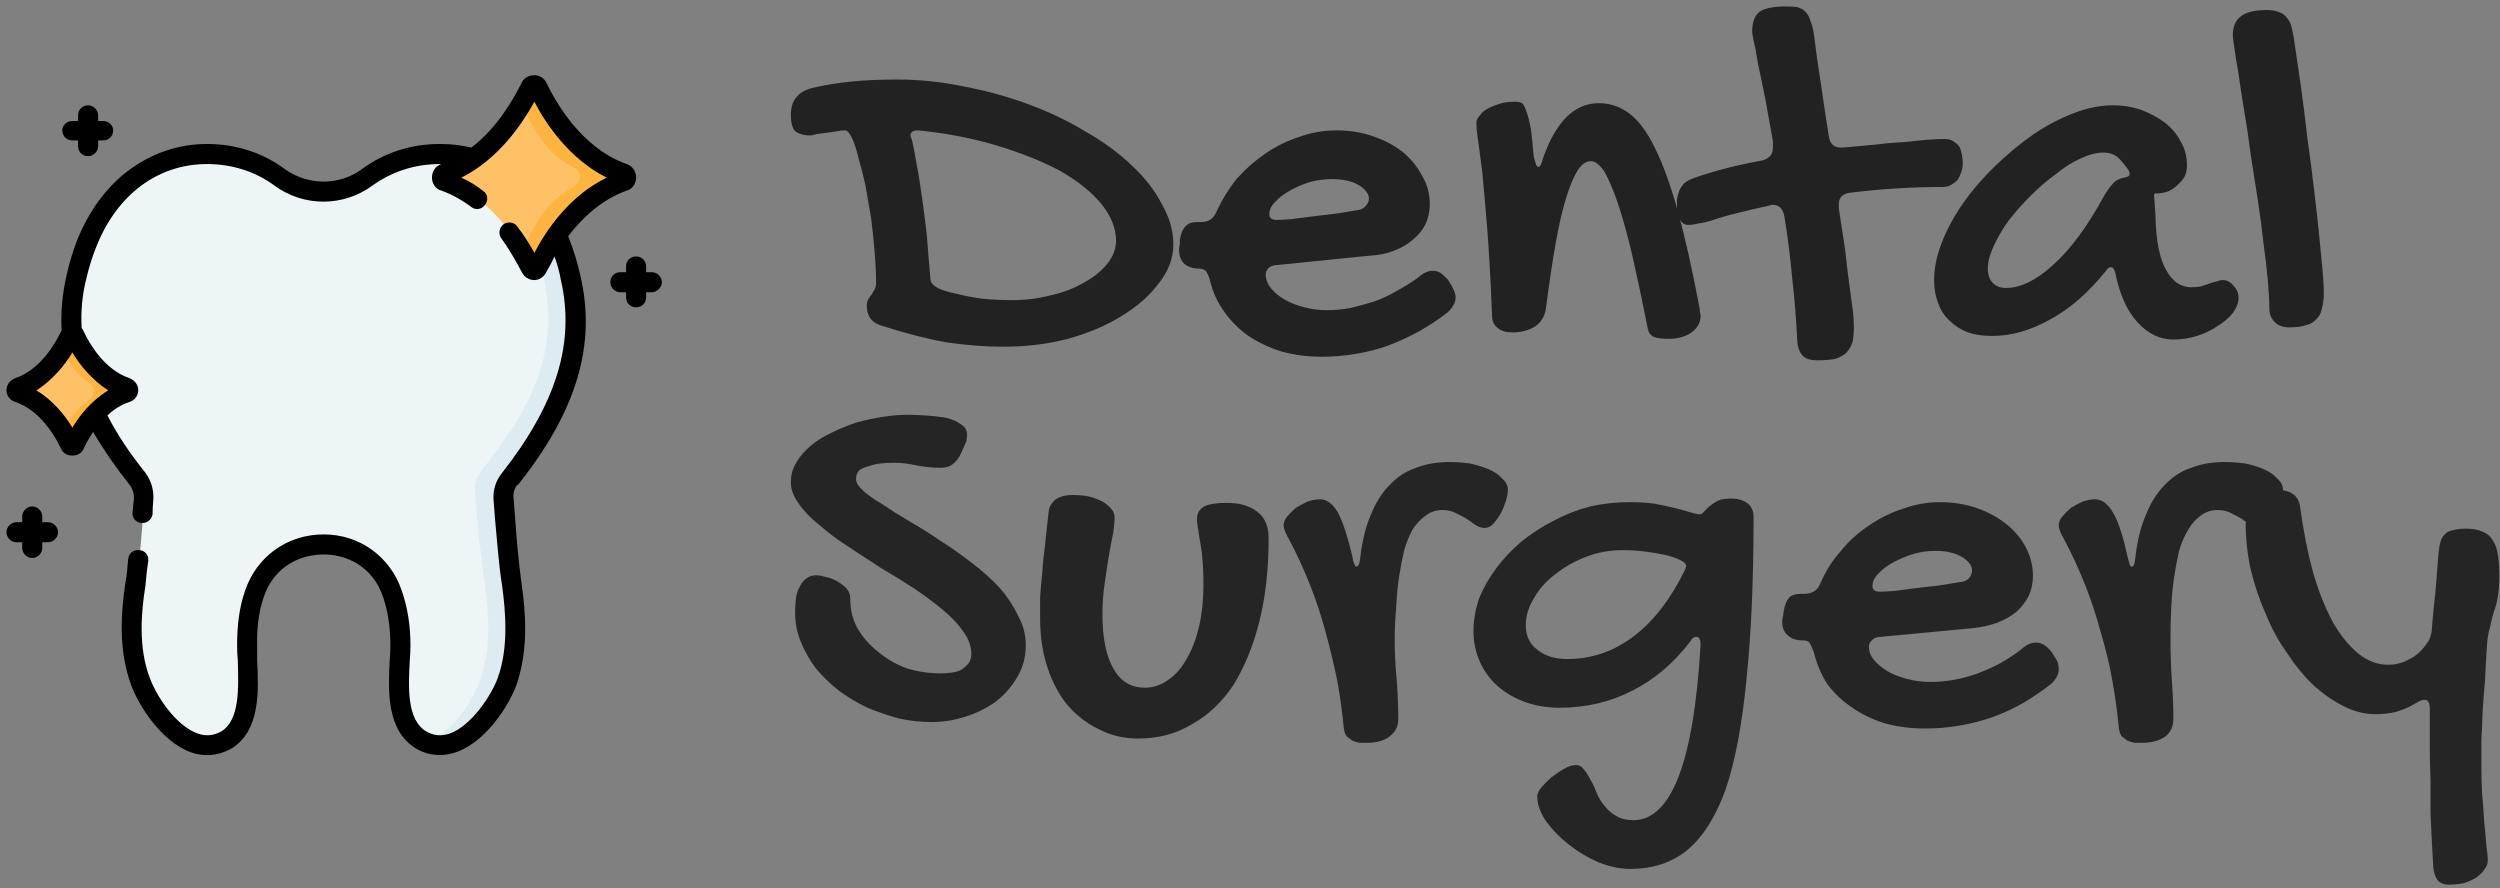 <svg xmlns="http://www.w3.org/2000/svg" width="349" height="124" version="1.2"><rect width="100%" height="100%" fill="#808080" stroke="none"/><style>.s2{fill:#fec165}.s3{fill:#fdb441}.s4{fill:#000}</style><path d="M70.4 69.7c0-1 .3-2 .9-2.8v-.1c6.6-8.2 11-17.4 8.5-28q-.6-2.6-1.5-5.1c-2.9-7-8.9-12.2-16.8-12.2-3.8 0-7.3 1.2-10.1 3.3-3.6 2.6-8.5 2.6-12.1 0-2.9-2.1-6.4-3.3-10.2-3.3-7.9 0-13.9 5.2-16.8 12.2q-.9 2.5-1.5 5.1c-2.5 10.6 1.9 19.8 8.5 28v.1c.7.8 1 1.8.9 2.8-.4 4-.6 8-1.2 11.9-.6 4.4-.8 9.2.7 13.5 1.5 4.1 6.9 11.2 12 8.2 4.1-2.5 2.9-9.3 2.9-13.2 0-2.6.3-5 1-7.1 3.2-9.4 16.2-9.4 19.4 0 .7 2.1 1 4.5 1 7.1 0 3.9-1.2 10.7 2.9 13.2 5.1 3 10.5-4.1 12-8.2 1.6-4.3 1.3-9.1.7-13.5-.6-3.9-.8-7.9-1.2-11.9z" style="fill:#eef5f6"/><path d="M71.6 81.6c.6 4.4.9 9.2-.7 13.5-1.4 3.9-6.4 10.6-11.3 8.5 3.4-1.3 6.3-5.6 7.4-8.5 1.5-4.3 1.3-9.1.7-13.5-.6-3.9-1.1-8.9-1.4-12.9-.1-1 .2-2 .8-2.8v-.1c6.6-8.2 11.2-16.4 8.8-27q-.6-2.6-1.6-5.1c-2.6-6.4-7.8-11.3-14.7-12.1q.9-.1 1.9-.1c7.9 0 13.9 5.2 16.8 12.2q.9 2.5 1.5 5.1c2.5 10.6-1.9 19.8-8.5 28v.1c-.6.8-.9 1.8-.9 2.8.4 4 .6 8 1.2 11.9z" style="fill:#deecf1"/><path d="M74.2 12.2c-1.4 2.8-5.2 9.7-12 12-.5.2-.5.9 0 1.1 6.8 2.4 10.6 9.2 12 12 .2.5.8.5 1 0 1.3-2.8 5.2-9.6 11.9-12 .6-.2.6-.9 0-1.1-6.7-2.3-10.6-9.2-11.9-12-.2-.4-.8-.4-1 0z" class="s2"/><path d="M87.1 25.3c-6.7 2.4-10.6 9.2-11.9 12-.2.5-.8.5-1 0-.3-.6-.7-1.3-1.2-2.2.8-2 1.7-3.9 3-5.6q1.1-1.4 2.6-2.5c.8-.6 2.8-1.3 2.3-2.7-.3-1-1.7-1.3-2.5-1.9q-1.4-1.1-2.5-2.5-1-1.4-1.8-2.8c-.1-.4-1.3-2.3-1.1-2.6.5-.9.9-1.7 1.2-2.3.2-.4.8-.4 1 0 1.3 2.8 5.2 9.7 11.9 12 .6.2.6.9 0 1.1z" class="s3"/><path d="M9.8 46.9c-.8 1.7-3.1 5.8-7.2 7.2-.3.1-.3.6 0 .7 4.1 1.4 6.4 5.6 7.2 7.3.1.2.5.2.6 0 .8-1.7 3.1-5.9 7.2-7.3.4-.1.4-.6 0-.7-4.1-1.4-6.4-5.5-7.2-7.2-.1-.3-.5-.3-.6 0z" class="s2"/><path d="M17.6 54.8c-4.1 1.4-6.4 5.6-7.2 7.3-.1.2-.5.2-.6 0-.2-.5-.5-1.1-1-1.8q.2-.1.3-.3c.7-1.5 1.5-3 3.3-4.1.9-.6.9-1.9 0-2.5-1.8-1.1-2.6-2.6-3.3-4q-.2-.4-.4-.6c.5-.7.8-1.4 1.1-1.9.1-.3.5-.3.6 0 .8 1.7 3.1 5.8 7.2 7.2.4.1.4.6 0 .7z" class="s3"/><path d="M6.7 72.9h-.8v-.8c0-.7-.6-1.4-1.4-1.4-.8 0-1.4.7-1.4 1.4v.8h-.8c-.7 0-1.4.6-1.4 1.4 0 .8.7 1.4 1.4 1.4h.8v.8c0 .7.6 1.4 1.4 1.4.8 0 1.4-.7 1.4-1.4v-.8h.8c.7 0 1.4-.6 1.4-1.4 0-.8-.7-1.4-1.4-1.4zM72.3 67.7c8.2-10.3 11-19.6 8.7-29.3q-.6-2.7-1.6-5.2 0-.1-.1-.2c1.9-2.5 4.6-5.1 8.2-6.4.8-.2 1.3-1 1.3-1.8 0-.9-.5-1.6-1.3-1.9-6.3-2.2-9.9-8.6-11.2-11.3-.3-.7-1-1.1-1.7-1.1-.8 0-1.5.4-1.8 1.1-1 2-3.3 6.2-7 9q-2.1-.5-4.4-.5c-4 0-7.8 1.2-11 3.6-3.1 2.2-7.3 2.2-10.5 0-3.2-2.4-7-3.6-11-3.6s-7.8 1.3-11.1 3.8c-3 2.3-5.3 5.5-6.9 9.3q-1 2.5-1.6 5.2-.9 3.9-.7 7.7 0 .1-.1.2c-.7 1.5-2.8 5.3-6.4 6.5-.7.3-1.2.9-1.2 1.7 0 .7.5 1.4 1.2 1.6 3.6 1.2 5.7 5 6.4 6.5.3.7.9 1 1.6 1 .7 0 1.3-.3 1.6-1 .2-.5.7-1.4 1.3-2.3q2.1 3.6 5.1 7.4c.4.5.6 1.2.6 1.9q-.1 1-.2 1.9c-.1.8.5 1.5 1.3 1.5.7.1 1.4-.5 1.5-1.2q0-1 .1-2c.1-1.4-.3-2.7-1.1-3.8Q17 61.9 15 58c.8-.8 1.9-1.5 3.1-1.9.7-.2 1.2-.9 1.2-1.6 0-.8-.5-1.4-1.2-1.7-3.6-1.2-5.7-5-6.4-6.5q-.1-.3-.3-.5-.2-3.4.6-6.7.6-2.6 1.5-4.8c2.9-7.2 8.6-11.4 15.4-11.4 3.4 0 6.7 1 9.4 3 4.1 3 9.6 3 13.7 0 2.8-2 6-3 9.4-3h.4-.2c-.8.3-1.3 1-1.3 1.9 0 .8.5 1.6 1.3 1.8q2.2.8 4.2 2.3c.6.5 1.5.3 1.9-.3.5-.6.4-1.5-.2-1.9q-1.5-1.2-3.1-1.9c5.2-2.6 8.5-7.5 10.2-10.6 1.6 3.1 4.9 8 10.1 10.6-5.2 2.5-8.5 7.4-10.1 10.5-.6-1.1-1.4-2.4-2.4-3.7-.4-.6-1.3-.7-1.9-.3-.6.5-.8 1.3-.3 2 1.3 1.8 2.2 3.5 2.8 4.6.3.7 1 1.2 1.8 1.2.7 0 1.4-.5 1.7-1.2.3-.5.7-1.2 1.1-2.1q.6 1.6.9 3.3c2 8.7-.6 17.2-8.2 26.9-.9 1.1-1.3 2.4-1.2 3.8l.2 2.6c.3 3.1.5 6.3 1 9.4.5 3.7.9 8.6-.6 12.8-.9 2.5-3.7 6.7-6.7 7.8q-1.8.6-3.3-.3c-2.7-1.6-2.5-6.1-2.3-9.8q.1-1.2.1-2.2c0-2.8-.4-5.3-1.2-7.6-1.6-4.8-5.9-7.9-10.9-7.9-5.1 0-9.4 3.1-11 7.9-.8 2.3-1.1 4.8-1.1 7.6q0 1 .1 2.2c.1 3.7.3 8.2-2.3 9.8q-1.6.9-3.3.3c-3.1-1.1-5.8-5.3-6.7-7.8-1.6-4.2-1.2-9.1-.6-12.8.1-1.1.2-2.2.4-3.5.1-.8-.5-1.5-1.3-1.5-.7-.1-1.4.4-1.5 1.2-.1 1.2-.2 2.4-.4 3.4-.6 4.1-1 9.3.8 14.2 1 2.8 4.2 7.9 8.3 9.4 2 .7 3.9.5 5.7-.5 4.1-2.5 3.8-8.2 3.6-12.3v-2.1q-.1-3.7.9-6.7c1.5-4.5 5.3-6 8.4-6 3 0 6.8 1.5 8.3 6q1 3 1 6.7 0 .9-.1 2.1c-.2 4.1-.5 9.8 3.7 12.3q1.5.9 3.3.9 1.1 0 2.3-.4c4.2-1.5 7.4-6.6 8.4-9.4 1.7-4.9 1.3-10.1.7-14.2-.4-3-.7-6.2-.9-9.2l-.2-2.6c-.1-.7.1-1.4.5-1.9h.1zM15.1 54.5c-2.3 1.4-4 3.5-5 5.2-1-1.7-2.7-3.8-5-5.2 2.3-1.5 4-3.6 5-5.3 1 1.7 2.7 3.8 5 5.3z" class="s4"/><path d="M91 38h-.8v-.8c0-.8-.6-1.4-1.4-1.4-.8 0-1.4.6-1.4 1.4v.8h-.8c-.8 0-1.4.6-1.4 1.4 0 .7.6 1.4 1.4 1.4h.8v.7c0 .8.6 1.4 1.4 1.4.8 0 1.4-.6 1.4-1.4v-.7h.8c.7 0 1.4-.7 1.4-1.4 0-.8-.7-1.4-1.4-1.4zM10.1 19.6h.8v.8c0 .8.6 1.4 1.4 1.4.7 0 1.4-.6 1.4-1.4v-.8h.7c.8 0 1.4-.6 1.4-1.4 0-.7-.6-1.3-1.4-1.3h-.7v-.8c0-.8-.7-1.4-1.4-1.4-.8 0-1.4.6-1.4 1.4v.8h-.8c-.8 0-1.4.6-1.4 1.3 0 .8.6 1.4 1.4 1.4z" class="s4"/><path d="M114.1 18.7q-.5.1-.8.2h-.6q-1.2-.1-1.8-.7-.5-.7-.5-2.2 0-2.9 2.9-3.7 2.5-.6 5.4-.9 2.9-.3 6.5-.3 4.8 0 9.5 1 4.7.9 9 2.5t7.9 3.8q3.7 2.1 6.4 4.7 2.7 2.5 4.2 5.4 1.6 2.8 1.6 5.6 0 2.9-2 5.4-1.9 2.6-5.2 4.6-3.2 2-7.5 3.2-4.3 1.1-9 1.1-3.8 0-7.9-.6-4-.7-9-2.3-2.2-.6-2.2-2.8 0-.5.2-.9t.5-.7q.2-.4.4-.7.2-.4.2-.8 0-2.1-.2-4.4-.2-2.4-.5-4.8-.4-2.4-.8-4.6-.5-2.2-1-3.9-.4-1.7-.9-2.7-.5-1-.9-1-.7 0-1.6.2-.9.1-2.3.3zm14.1-.5q-1.1 0-1.1.7 0 .2.2.6.1.5.3 1.4.3 1.6.6 3.3.3 1.8.6 4 .3 2.1.6 4.8.2 2.7.5 6.1.1.6 1 1.1 1 .5 2.6.8 1.5.4 3.6.7 2 .2 4.2.2 2.8 0 5.5-.7 2.6-.6 4.6-1.8 2-1.1 3.2-2.6 1.2-1.5 1.2-3.2 0-2.6-2.1-5.2-2.1-2.5-5.8-4.6-3.8-2-8.8-3.5-5-1.5-10.9-2.1zm69.7 20.6q1.1-1 2.1-1 .6 0 1.1.3.4.3 1 .9.6.9.8 1.4.3.6.3 1.1 0 1.1-1.1 2.1-1.8 1.4-3.9 2.6-2 1.1-4.3 2-2.2.8-4.6 1.2-2.4.4-4.7.4-3 0-5.6-.7-2.6-.8-4.7-2.2-2-1.4-3.4-3.4-1.4-1.9-2-4.4-.3-1-.6-1.3-.3-.3-.9-.3-1.3 0-2.1-.7-.7-.7-.7-1.9 0-.5.1-.7v-.7q.2-1.3.8-1.9.5-.6 1.6-.6h.6q1.5 0 2.1-1.4 1.2-2.6 2.9-4.7 1.8-2 4-3.5t4.7-2.3q2.5-.9 5.2-.9t5 .8q2.4.8 4.2 2.2 1.7 1.4 2.7 3.3 1.1 1.8 1.1 4 0 1.5-.6 2.8-.6 1.2-1.7 2.1-1.1 1-2.7 1.6-1.5.6-3.5.7L178.3 37q-.7 0-1.2.4-.4.4-.4 1 0 .9.7 1.8t1.9 1.6q1.2.7 2.8 1.1 1.5.4 3.2.4 1.5 0 3.2-.3 1.7-.4 3.3-.9 1.7-.6 3.2-1.5 1.5-.8 2.9-1.8zm-8.2-9.5q.6-.1 1-.6.4-.4.4-1 0-.5-.4-1t-1.1-.9q-.7-.4-1.6-.6-1-.2-2-.2-1.5 0-3.1.4-1.6.5-2.8 1.2-1.3.7-2.1 1.6-.8.8-.8 1.7 0 .8 1 .8.6 0 2-.1 1.4-.2 3.1-.4l3.4-.4q1.7-.3 3-.5zm16.4-12.1q0-.6.5-1.1.4-.6 1.2-1 .8-.4 1.8-.7.9-.2 1.9-.2.6 0 1 .2.3.3.6 1.2.3.8.6 2.3.2 1.5.4 3.9.2.7.3 1.1.1.4.4.4.3 0 .6-1.2 2.7-7.7 7.8-7.7 2.3 0 4.2 1.4 2 1.5 3.6 4.8 1.7 3.4 3.2 8.8 1.5 5.4 3 13.3.1.4.1.8.1.3.1.6 0 .8-.4 1.4-.4.6-1 1t-1.4.6q-.8.2-1.6.2-1.5 0-2.2-.3-.7-.4-.8-1.3-1.1-5.5-2.1-9.9-1-4.3-2-7.3-1-2.9-1.9-4.5-1-1.5-1.9-1.5-1 0-1.8 1.2t-1.6 3.7q-.8 2.5-1.5 6.4-.7 3.9-1.4 9.3-.2 1.5-1.4 2.4-1.3.9-3.3.9-1.3 0-2-.6-.7-.5-.8-1.5-.3-7.6-.7-12.6-.4-4.9-.7-7.9l-.6-4.5q-.2-1.4-.2-2.1zm38.5-12.8q0-2 1.1-2.8 1.1-.7 3.6-.7 1 0 1.6.1.7.2 1.1.6.5.5.7 1.2.3.7.5 1.8.4 3.4 1 7.1.5 3.6 1.1 7.3.2 1.6 1.7 1.6.4 0 1.4-.1.9-.1 2.2-.2 1.3-.1 2.8-.3 1.4-.1 2.9-.2 1.5-.2 2.9-.3 1.3-.1 2.3-.1.8 0 1.3.4.5.3.8.8.2.5.3 1.1.1.6.1 1.2 0 .5-.2 1.1-.2.6-.5 1.1-.4.4-.9.7-.5.3-1.2.3-3.2 0-6.4.2-3.3.2-6.5.6-1.6.2-1.6 1.6v.6q.5 3.2.9 5.9.3 2.8.6 5t.5 3.7q.1 1.4.1 1.9 0 1.3-.2 2.2-.3.9-.9 1.5-.6.5-1.5.8-1 .2-2.5.2-1.4 0-2-.6-.7-.7-.8-2.1-.2-4.3-.7-8.7-.4-4.4-1.1-8.7-.3-1.6-1.6-1.6h-.3q-.1.1-.2.1-2.3.5-4.3 1-2.1.5-3.8 1.1-1 .3-1.8.4-.8.2-1.4.2-.8 0-1.2-.8-.4-.7-.4-1.9v-.9q.1-.5.3-1.1.2-.5.6-1 .4-.4 1.1-.7 1.5-.6 4.1-1.3 2.5-.7 5.8-1.3.7-.2 1.1-.6.4-.4.4-1.3v-.8q-.6-3.3-1.1-6.1-.6-2.8-1-4.8-.3-2-.6-3.1-.2-1.1-.2-1.3zM295 14.7q2 0 3.8.6 1.9.7 3.4 1.8 1.4 1.1 2.2 2.6.9 1.5.9 3.4 0 .8-.3 1.5-.4.7-1 1.2-.6.6-1.3.9-.8.3-1.6.3h-.2q-.1.1-.2.1l.2 2.9q.1 5.3 1.5 7.7 1.3 2.4 3.5 2.4.7 0 1.3-.1l1.2-.4q.5-.2 1-.3.5-.2.9-.2.9 0 1.5.8.7.7.7 1.7t-.8 2.1q-.8 1-2.1 1.8-1.3.9-2.9 1.4-1.6.5-3.3.5-2.8 0-5-2.4t-3.1-6.9q-.2-.8-.6-.8-.4 0-.7.5-3.7 4.6-7.8 6.8-4.1 2.3-8.1 2.3-1.9 0-3.4-.5-1.5-.6-2.5-1.6-1.1-1-1.6-2.4-.6-1.5-.6-3.3 0-2.5 1.1-5.3t3-5.5q1.9-2.7 4.5-5.2 2.5-2.4 5.2-4.3 2.8-1.9 5.7-3 2.8-1.1 5.5-1.1zm-1.3 12.7q.7-1.2 1.3-1.8.5-.6 1.5-.8.8-.1.8-.5 0-.3-.2-.6-.7-1-1.4-1.7-.8-.7-2.1-.7-1.4 0-3.1.8-1.8.8-3.5 2.2-1.8 1.3-3.5 3t-3.1 3.5q-1.3 1.8-2.1 3.6-.8 1.7-.8 3.1 0 1.3.7 2t1.8.7q3.1 0 6.6-3.2 3.6-3.2 7.1-9.6zm18-22.4q0-1.9 1.1-2.7 1.1-.9 3.6-.9.9 0 1.5.2.7.2 1.1.6.5.5.8 1.2.2.7.4 1.8.5 3.3 1 6.8.5 3.6.9 7.2.5 3.5.9 6.9.4 3.3.7 6.2.3 2.9.5 5.1.2 2.2.2 3.5 0 1.3-.3 2.3-.2.9-.8 1.4-.5.6-1.4.8-.9.3-2.3.3-1.3 0-2-.7-.8-.7-.8-2 0-1.4-.2-3.7-.2-2.4-.6-5.2-.3-2.9-.8-6.1-.5-3.3-1-6.4-.4-3.2-.9-6.1-.5-2.9-.8-5.2-.4-2.2-.6-3.7-.2-1.4-.2-1.6z" style="fill:#222"/><path d="M118.7 83.6q0 2.3 1 4.1 1.1 1.9 2.9 3.3 1.8 1.5 4 2.3 2.3.7 4.7.7.7 0 1.5-.1t1.4-.4q.6-.4 1-.9t.4-1.3q0-1.6-1.1-3.1-1-1.5-2.8-3-1.8-1.5-4-3-2.3-1.5-4.7-2.9l-4.6-3q-2.3-1.5-4-3-1.8-1.4-2.9-3-1.1-1.5-1.1-3t.8-2.8q.7-1.2 2-2.3 1.2-1 2.9-1.8 1.6-.8 3.4-1.4 1.8-.5 3.7-.8 1.8-.3 3.4-.3 1.2 0 2.7.1 1.4.1 2.7.3 1.3.3 2.1.9.9.5.9 1.5 0 .4-.1.9-.2.5-.7 1.6-.5 1.1-1.2 1.6-.6.5-1.7.5-1.5 0-3.2-.3-1.7-.4-3.3-.4-1 0-1.9.1-.9.1-1.7.4-.8.2-1.3.6-.4.5-.4 1.2t1 1.6q1 .9 2.7 1.9 1.6 1.1 3.8 2.4 2.1 1.2 4.3 2.7 2.2 1.4 4.4 3.1 2.1 1.6 3.8 3.4 1.6 1.8 2.6 3.9 1.1 2 1.1 4.1 0 2.7-1.3 4.7-1.2 2-3.1 3.4-1.9 1.3-4.2 2-2.3.7-4.5.7-2.3 0-4.6-.5-2.2-.6-4.4-1.5-2.1-1-4-2.4-1.8-1.4-3.2-3.1-1.3-1.7-2.1-3.7-.8-1.9-.8-4.1 0-.9.1-1.9.1-.9.5-1.6.3-.7.9-1.2.6-.5 1.5-.5.3 0 .7.1.3.1 1.2.3 1.1.4 1.9 1.1.9.7.9 1.8zm35.2 2.1q0 4.9 1.5 7.6 1.5 2.7 4.4 2.7 1.8 0 3.3-1.1 1.5-1 2.6-3 1.1-1.9 1.7-4.5.6-2.6.6-5.7 0-1.9-.1-3.2-.1-1.4-.3-2.5-.2-1.1-.3-1.9-.2-.9-.2-1.7 0-1.1 1-1.7 1-.5 3.2-.5 2.7 0 4.3 1.3 1.5 1.2 1.5 3.6 0 6.5-1.3 11.7-1.3 5.1-3.6 8.8-2.4 3.6-5.8 5.5-3.3 2-7.5 2-3 0-5.5-1.3-2.5-1.2-4.4-3.4-1.8-2.2-2.8-5.3-1-3.1-1-6.7v-3q.1-1.6.3-3.4.1-1.8.4-4 .2-2.1.5-4.6.1-1 1-1.7.9-.6 2.3-.6 1.2 0 2.3.2 1.1.3 1.9.7.8.5 1.3 1.1.4.5.4 1.2t-.2 2.1q-.3 1.4-.6 3.2-.3 1.8-.6 3.9-.3 2.1-.3 4.2zm47.5-14.5q-1.4 0-2.4.8-1 .7-1.8 1.9-.7 1.3-1.2 3-.4 1.7-.7 3.7-.3 2.1-.4 4.3-.2 2.2-.2 4.4 0 2.9.3 5.8.2 2.8.2 5.3 0 1.5-1.2 2.4-1.1.9-3.3.9h-.9q-.5-.1-1-.3l-.8-.6q-.3-.4-.4-1.1-.3-3.2-.9-6.6-.7-3.4-1.6-6.7-.9-3.4-2.2-6.7-1.3-3.3-3-6.5-.3-.5-.5-1t-.2-.9q0-.6.5-1.2t1.2-1.2q.8-.5 1.7-.9.9-.3 1.7-.3 1.4 0 2.5 1.9 1 1.9 2 6.1.1.8.3 1.1.1.3.2.3.5 0 .6-1.3.4-3.5 1.5-6 1-2.5 2.6-4.1 1.6-1.7 3.7-2.4 2.1-.8 4.6-.8 1.4 0 2.9.2 1.4.3 2.6.8 1.2.5 1.9 1.3.8.7.8 1.6 0 .7-.3 1.6-.3.9-.7 1.7-.5.8-1 1.4-.6.6-1.2.6-.7 0-1.3-.4-.6-.4-1.3-.9-.7-.4-1.5-.8t-1.8-.4zm26.1-1.1q1.8 0 3.4.2 1.6.3 2.8.6 1.3.3 2.2.6 1 .3 1.4.3.3 0 .6-.4l.7-.7q.5-.4 1.2-.8.7-.3 1.9-.3 1.4 0 2.3.7.8.7.8 1.8 0 13.4-1 22.8-.9 9.4-2.9 15.3-2.1 5.8-5.4 8.5-3.2 2.6-7.9 2.6-2.1 0-4.4-.9-2.3-1-4.2-2.5-1.9-1.5-3.2-3.3-1.2-1.8-1.2-3.4 0-.6.6-1.3.6-.7 1.4-1.4.9-.7 1.8-1.2t1.6-.5q.7 0 1.1.6.5.6.9 1.4.5.8.9 1.9.4 1 1.1 1.8.7.9 1.6 1.4 1 .6 2.4.6 8 0 9.4-24.5 0-1.1-.6-1.1-.5 0-.8.6-3.5 4.6-8.1 6.9-4.6 2.4-10.2 2.4-2.6 0-4.8-.8-2.2-.8-3.8-2.2-1.6-1.4-2.5-3.4-.9-2-.9-4.3t.8-4.6q.9-2.2 2.4-4.2t3.5-3.7q2.1-1.7 4.5-2.9 2.4-1.3 5.1-2 2.7-.6 5.5-.6zM218.8 92q5.1 0 9.3-3.2 4.1-3.1 7.1-9.2.1-.2.1-.3.1-.2.1-.3 0-.4-.8-.8t-2-.7q-1.3-.3-2.9-.5-1.6-.2-3.2-.2-2.6 0-5 .9t-4.3 2.4q-1.9 1.4-3 3.3-1.2 1.9-1.2 3.9 0 2.2 1.6 3.4 1.6 1.3 4.2 1.3zm63.3-1.3q1.1-1 2.1-1 .6 0 1.1.3.5.3 1.1 1 .5.8.8 1.3.2.6.2 1.1 0 1.1-1.1 2.1-1.8 1.4-3.8 2.6-2.1 1.2-4.3 2-2.3.8-4.7 1.2-2.3.4-4.7.4-3 0-5.6-.7-2.6-.8-4.6-2.2-2.1-1.4-3.5-3.3-1.3-2-1.9-4.5-.4-1-.6-1.3-.3-.3-.9-.3-1.4 0-2.1-.7-.8-.6-.8-1.9 0-.5.1-.7l.1-.7q.2-1.3.7-1.9.5-.6 1.7-.6h.5q1.6 0 2.2-1.4 1.1-2.6 2.9-4.6 1.7-2.1 4-3.6 2.2-1.5 4.7-2.3 2.5-.9 5.1-.9 2.7 0 5.1.8 2.3.8 4.1 2.2 1.8 1.4 2.8 3.3 1 1.9 1 4 0 1.5-.6 2.8-.6 1.2-1.7 2.2-1.1.9-2.6 1.5-1.6.6-3.6.8l-12.7 1.2q-.8 0-1.2.4-.5.4-.5 1 0 1 .7 1.8.7.9 1.9 1.6 1.2.7 2.8 1.1 1.6.4 3.2.4t3.3-.3q1.6-.3 3.3-.9 1.6-.6 3.1-1.4 1.6-.9 2.9-1.9zm-8.1-9.5q.5-.1.9-.5.4-.5.4-1.1 0-.5-.4-1t-1.1-.9q-.7-.4-1.6-.6-.9-.2-2-.2-1.5 0-3 .4-1.6.5-2.9 1.2-1.3.7-2.1 1.6-.8.8-.8 1.7 0 .8 1 .8.6 0 2-.1 1.4-.2 3.1-.4l3.4-.4q1.8-.3 3.1-.5zm35.6-10q-1.4 0-2.4.8-1 .7-1.7 1.9-.8 1.3-1.3 3-.4 1.7-.7 3.7-.3 2.1-.4 4.3-.1 2.2-.1 4.4 0 2.9.2 5.8.2 2.8.2 5.3 0 1.5-1.1 2.4-1.2.9-3.4.9h-.9q-.5-.1-1-.3l-.8-.6q-.3-.4-.4-1.1-.3-3.2-.9-6.6-.6-3.4-1.6-6.7-.9-3.4-2.2-6.7-1.3-3.3-3-6.5-.3-.5-.5-1t-.2-.9q0-.6.5-1.2t1.2-1.2q.8-.5 1.7-.9.9-.3 1.7-.3 1.4 0 2.5 1.9t2 6.1q.2.8.3 1.1.1.3.3.3.4 0 .5-1.3.4-3.5 1.5-6 1-2.5 2.6-4.1 1.6-1.7 3.7-2.4 2.1-.8 4.6-.8 1.4 0 2.9.2 1.5.3 2.6.8 1.2.5 1.9 1.3.8.7.8 1.6 0 .7-.3 1.6-.3.9-.7 1.7-.5.8-1 1.4-.6.6-1.2.6t-1.3-.4q-.6-.4-1.3-.9-.7-.4-1.5-.8t-1.8-.4zm22 28.5q-2.2 0-4.4-1.1t-4.2-2.9q-2-1.9-3.7-4.5-1.8-2.5-3-5.5-1.3-2.9-2.1-6.2-.7-3.2-.7-6.4 0-2.5 1-3.6 1.1-1.1 3.4-1.1 2.9 0 3.2 2.4.7 5.1 1.8 9.1 1.2 4.1 2.8 7 1.6 2.8 3.6 4.4 1.9 1.5 4.1 1.5 1.6 0 3-.8 1.4-.7 2.4-2.2.4-.5.5-1 .2-.6.2-1.2.2-2.6.5-5.1.2-2.6.4-5.1.1-1.1.3-1.8.2-.7.7-1.1.4-.4 1.1-.5.7-.2 1.8-.2 1.3 0 2.2.4.9.3 1.4 1.1.6.8.8 2.1.2 1.2.2 3.1 0 1.6-.2 2.8-.2 1.2-.6 2.2-.3 1.1-.5 2.1-.3 1-.4 2.2-.2 3.1-.3 5.3-.2 2.2-.3 3.8-.1 1.6-.1 2.7-.1 1.1-.1 2v3.5q0 1.7.1 3.8.2 2 .3 3.9.2 1.9.3 3.3.2 1.4.2 2 0 .7-.5 1.3-.4.6-1.1 1.1-.8.5-1.8.8-1 .2-2.1.2-.9 0-1.5-.6-.5-.7-.6-1.7-.1-1.4-.2-3.4t-.2-4.3v-4.6q-.1-2.3-.1-4.3v-5.7q0-.6-.2-.9-.1-.3-.5-.3-.3 0-.6.1-.4.2-.9.5-1.2.7-2.6 1.1-1.3.3-2.8.3z" style="fill:#252525"/></svg>